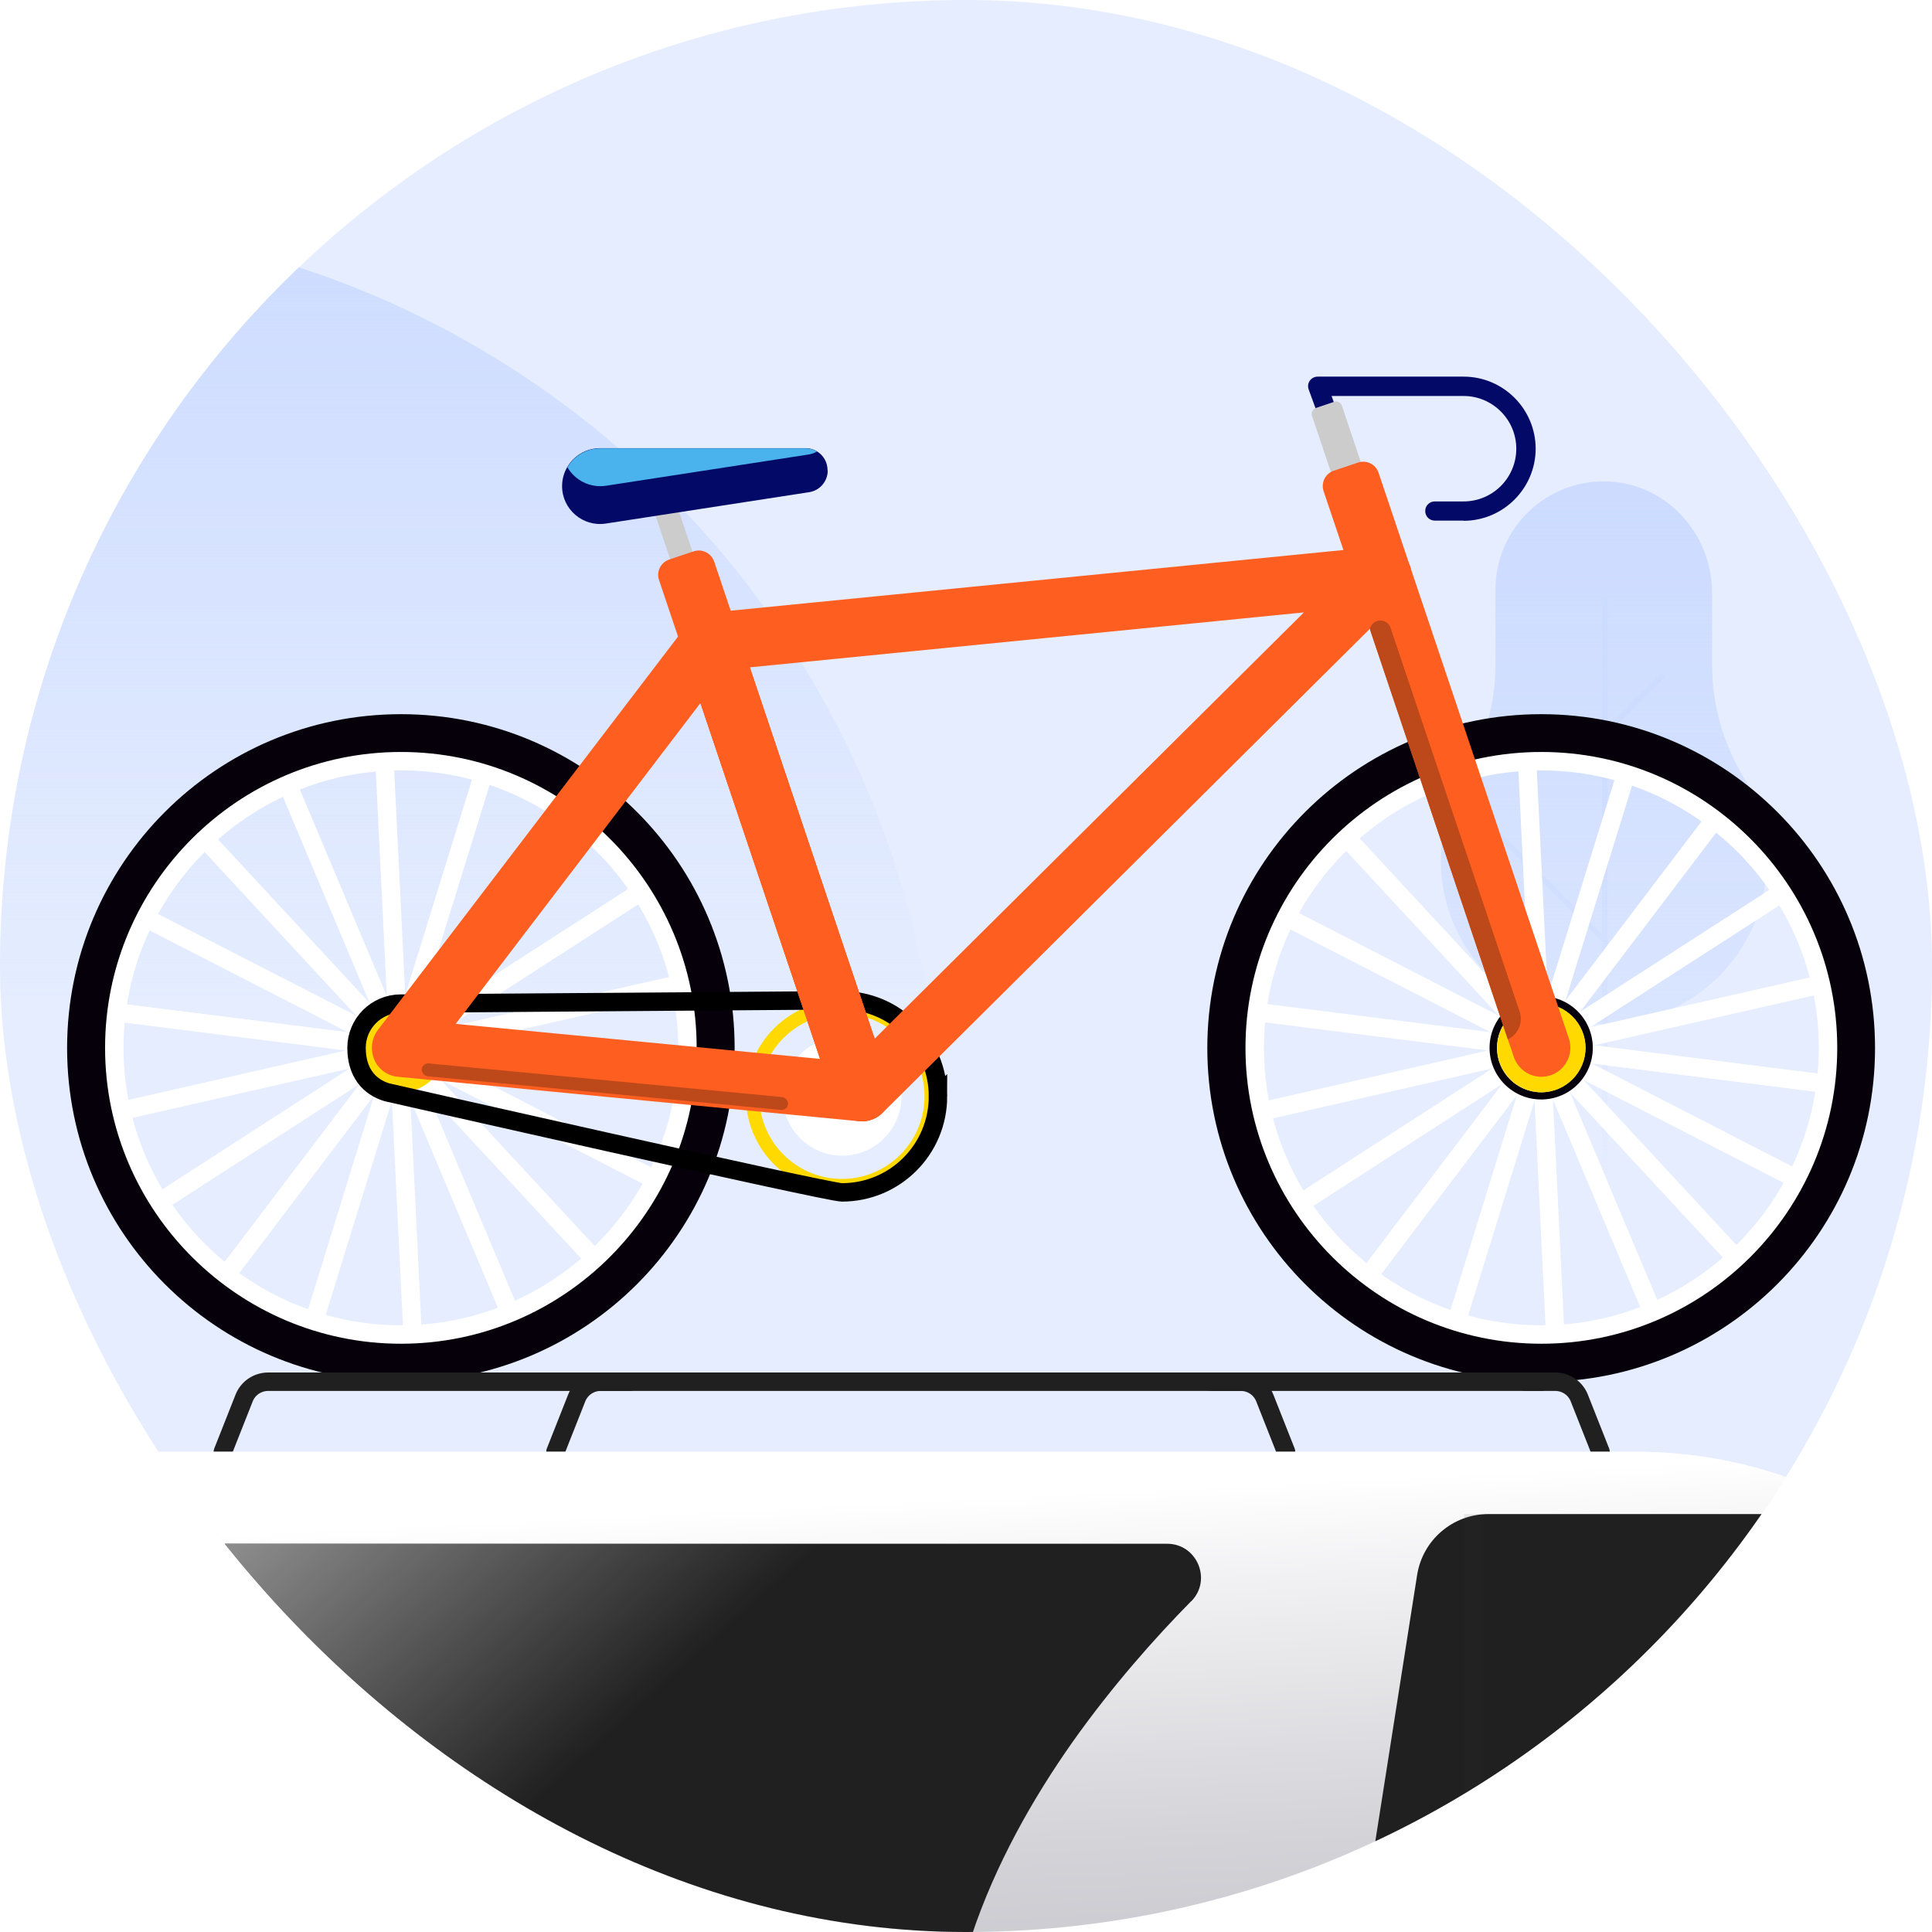<?xml version="1.0" encoding="UTF-8"?>
<svg xmlns="http://www.w3.org/2000/svg" xmlns:xlink="http://www.w3.org/1999/xlink" viewBox="0 0 104.8 104.8">
  <defs>
    <style>
      .cls-1 {
        fill: #f2f1f3;
      }

      .cls-2 {
        stroke: #000;
      }

      .cls-2, .cls-3, .cls-4, .cls-5, .cls-6 {
        fill: none;
      }

      .cls-2, .cls-3, .cls-5 {
        stroke-miterlimit: 10;
      }

      .cls-7 {
        fill: url(#linear-gradient-2);
      }

      .cls-8 {
        fill: #fff;
      }

      .cls-9 {
        fill: #fe5f20;
      }

      .cls-3 {
        stroke: #fff;
      }

      .cls-10 {
        fill: #ccc;
      }

      .cls-11 {
        fill: #e5edff;
      }

      .cls-12 {
        fill: url(#linear-gradient-4);
      }

      .cls-13 {
        fill: url(#linear-gradient-3);
      }

      .cls-14 {
        fill: url(#linear-gradient-5);
      }

      .cls-15 {
        isolation: isolate;
      }

      .cls-16 {
        fill: #05000a;
      }

      .cls-17 {
        fill: #202020;
      }

      .cls-18 {
        fill: #ffd900;
      }

      .cls-19 {
        fill: #4ab2ec;
      }

      .cls-20 {
        fill: #bd4819;
        mix-blend-mode: multiply;
      }

      .cls-21 {
        fill: url(#linear-gradient-6);
      }

      .cls-22 {
        fill: #020966;
      }

      .cls-23 {
        fill: url(#linear-gradient);
      }

      .cls-24 {
        clip-path: url(#clippath);
      }

      .cls-5 {
        opacity: .1;
        stroke: #393939;
      }

      .cls-6 {
        stroke: #202020;
        stroke-linecap: round;
        stroke-linejoin: round;
      }
    </style>
    <clipPath id="clippath">
      <rect class="cls-4" x="0" y="0" width="104.8" height="104.8" rx="52.4" ry="52.4"/>
    </clipPath>
    <linearGradient id="linear-gradient" x1=".54" y1="55.15" x2=".54" y2="10.9" gradientUnits="userSpaceOnUse">
      <stop offset="0" stop-color="#ccdbff" stop-opacity="0"/>
      <stop offset="1" stop-color="#ccdbff"/>
    </linearGradient>
    <linearGradient id="linear-gradient-2" x1="86.99" y1="79.16" x2="86.99" y2="20.29" gradientUnits="userSpaceOnUse">
      <stop offset="0" stop-color="#ccdbff" stop-opacity="0"/>
      <stop offset=".89" stop-color="#ccdbff"/>
    </linearGradient>
    <linearGradient id="linear-gradient-3" x1="85.69" y1="63.91" x2="85.69" y2="32.36" xlink:href="#linear-gradient"/>
    <linearGradient id="linear-gradient-4" x1="61.35" y1="79.06" x2="62.74" y2="107.54" gradientUnits="userSpaceOnUse">
      <stop offset=".06" stop-color="#fff"/>
      <stop offset=".24" stop-color="#f1f1f3"/>
      <stop offset=".73" stop-color="#d3d3d8"/>
      <stop offset="1" stop-color="#c8c8ce"/>
    </linearGradient>
    <linearGradient id="linear-gradient-5" x1="28.78" y1="122.05" x2="-12.4" y2="76.42" gradientUnits="userSpaceOnUse">
      <stop offset=".29" stop-color="#fbfbfb" stop-opacity="0"/>
      <stop offset="1" stop-color="#fff"/>
    </linearGradient>
    <linearGradient id="linear-gradient-6" x1="47.28" y1="105.35" x2="6.1" y2="59.71" xlink:href="#linear-gradient-5"/>
  </defs>
  <g class="cls-15">
    <g id="Layer_2" data-name="Layer 2">
      <g id="Quiz">
        <g class="cls-24">
          <rect class="cls-11" x="-21.96" y="-92.32" width="301.18" height="222.74"/>
          <path class="cls-23" d="M50.3,53.99C46.25,30.16,25.52,12.02.54,12.02s-45.71,18.14-49.77,41.97H50.3Z"/>
          <g>
            <path class="cls-7" d="M92.87,36.21v-4.05c0-3.17-2.43-5.89-5.59-6.04-3.38-.16-6.16,2.53-6.16,5.87v4.1c0,2.19-.66,4.3-1.76,6.19-.79,1.35-1.23,2.92-1.2,4.6.09,4.58,3.79,8.42,8.37,8.65,5.1.26,9.31-3.79,9.31-8.83,0-1.64-.45-3.17-1.23-4.48-1.09-1.83-1.73-3.89-1.73-6.01Z"/>
            <path class="cls-13" d="M90.24,36.59c-.06-.06-.15-.06-.21,0l-2.83,2.83v-6.91c0-.08-.07-.15-.15-.15s-.15.07-.15.15v7.27s0,0,0,0v10.89l-5.55-5.55c-.06-.06-.15-.06-.21,0-.06.06-.06.15,0,.21l5.76,5.76v12.68c0,.08.07.15.15.15s.15-.07.15-.15v-23.93l3.04-3.04c.06-.06.06-.15,0-.21Z"/>
          </g>
          <g>
            <g>
              <path class="cls-16" d="M21.75,38.74c-10,0-18.11,8.11-18.11,18.11s8.1,18.11,18.11,18.11,18.1-8.1,18.1-18.11-8.1-18.11-18.1-18.11ZM21.75,72.39c-8.57,0-15.55-6.98-15.55-15.55s6.98-15.55,15.55-15.55,15.54,6.98,15.54,15.55-6.98,15.55-15.54,15.55Z"/>
              <path class="cls-3" d="M37.29,56.84c0,8.57-6.98,15.55-15.54,15.55s-15.55-6.98-15.55-15.55,6.98-15.55,15.55-15.55,15.54,6.98,15.54,15.55Z"/>
              <g>
                <line class="cls-3" x1="35.45" y1="63.95" x2="21.62" y2="56.84"/>
                <line class="cls-3" x1="37.04" y1="58.79" x2="21.62" y2="56.84"/>
                <line class="cls-3" x1="36.78" y1="53.4" x2="21.62" y2="56.84"/>
                <line class="cls-3" x1="34.69" y1="48.42" x2="21.62" y2="56.84"/>
                <line class="cls-3" x1="31.02" y1="44.46" x2="21.62" y2="56.84"/>
                <line class="cls-3" x1="26.22" y1="41.99" x2="21.62" y2="56.84"/>
                <line class="cls-3" x1="20.86" y1="41.32" x2="21.62" y2="56.84"/>
                <line class="cls-3" x1="15.59" y1="42.51" x2="21.62" y2="56.84"/>
                <line class="cls-3" x1="11.06" y1="45.44" x2="21.62" y2="56.84"/>
                <line class="cls-3" x1="7.79" y1="49.74" x2="21.62" y2="56.84"/>
                <line class="cls-3" x1="6.2" y1="54.9" x2="21.62" y2="56.84"/>
                <line class="cls-3" x1="6.46" y1="60.29" x2="21.62" y2="56.84"/>
                <line class="cls-3" x1="8.56" y1="65.27" x2="21.62" y2="56.84"/>
                <line class="cls-3" x1="12.22" y1="69.23" x2="21.62" y2="56.84"/>
                <line class="cls-3" x1="17.03" y1="71.69" x2="21.62" y2="56.84"/>
                <line class="cls-3" x1="22.38" y1="72.37" x2="21.62" y2="56.84"/>
                <line class="cls-3" x1="27.65" y1="71.17" x2="21.62" y2="56.84"/>
                <line class="cls-3" x1="32.19" y1="68.25" x2="21.62" y2="56.84"/>
              </g>
              <path class="cls-16" d="M83.6,38.74c-9.99,0-18.11,8.11-18.11,18.11s8.11,18.11,18.11,18.11,18.11-8.1,18.11-18.11-8.11-18.11-18.11-18.11ZM83.6,72.39c-8.58,0-15.55-6.98-15.55-15.55s6.98-15.55,15.55-15.55,15.55,6.98,15.55,15.55-6.98,15.55-15.55,15.55Z"/>
              <path class="cls-3" d="M99.16,56.84c0,8.57-6.98,15.55-15.55,15.55s-15.55-6.98-15.55-15.55,6.98-15.55,15.55-15.55,15.55,6.98,15.55,15.55Z"/>
              <g>
                <line class="cls-3" x1="97.43" y1="63.95" x2="83.6" y2="56.84"/>
                <line class="cls-3" x1="99.03" y1="58.79" x2="83.6" y2="56.84"/>
                <line class="cls-3" x1="98.76" y1="53.4" x2="83.6" y2="56.84"/>
                <line class="cls-3" x1="96.67" y1="48.42" x2="83.6" y2="56.84"/>
                <line class="cls-3" x1="93" y1="44.46" x2="83.6" y2="56.84"/>
                <line class="cls-3" x1="88.2" y1="41.99" x2="83.6" y2="56.84"/>
                <line class="cls-3" x1="82.84" y1="41.32" x2="83.6" y2="56.84"/>
                <line class="cls-3" x1="77.58" y1="42.51" x2="83.6" y2="56.84"/>
                <line class="cls-3" x1="73.04" y1="45.44" x2="83.6" y2="56.84"/>
                <line class="cls-3" x1="69.78" y1="49.74" x2="83.6" y2="56.84"/>
                <line class="cls-3" x1="68.18" y1="54.9" x2="83.6" y2="56.84"/>
                <line class="cls-3" x1="68.44" y1="60.29" x2="83.6" y2="56.84"/>
                <line class="cls-3" x1="70.54" y1="65.27" x2="83.6" y2="56.84"/>
                <line class="cls-3" x1="74.21" y1="69.23" x2="83.6" y2="56.84"/>
                <line class="cls-3" x1="79.01" y1="71.69" x2="83.6" y2="56.84"/>
                <line class="cls-3" x1="84.36" y1="72.37" x2="83.6" y2="56.84"/>
                <line class="cls-3" x1="89.63" y1="71.17" x2="83.6" y2="56.84"/>
                <line class="cls-3" x1="94.17" y1="68.25" x2="83.6" y2="56.84"/>
              </g>
              <path class="cls-18" d="M45.67,54.26c-2.88,0-5.21,2.33-5.21,5.21s2.33,5.21,5.21,5.21,5.21-2.33,5.21-5.21-2.33-5.21-5.21-5.21ZM45.67,63.95c-2.47,0-4.48-2.01-4.48-4.48s2.01-4.48,4.48-4.48,4.48,2.01,4.48,4.48-2.01,4.48-4.48,4.48Z"/>
              <path class="cls-8" d="M48.9,59.47c0,1.78-1.45,3.22-3.22,3.22s-3.22-1.45-3.22-3.22,1.45-3.22,3.22-3.22,3.22,1.45,3.22,3.22Z"/>
              <path class="cls-16" d="M83.6,54.04c-1.55,0-2.8,1.26-2.8,2.8s1.25,2.8,2.8,2.8,2.8-1.25,2.8-2.8-1.25-2.8-2.8-2.8ZM83.6,59.25c-1.33,0-2.4-1.08-2.4-2.41s1.08-2.4,2.4-2.4,2.4,1.08,2.4,2.4-1.08,2.41-2.4,2.41Z"/>
              <path class="cls-18" d="M86.01,56.84c0,1.33-1.08,2.41-2.4,2.41s-2.4-1.08-2.4-2.41,1.08-2.4,2.4-2.4,2.4,1.08,2.4,2.4Z"/>
              <path class="cls-22" d="M79.39,28.24h-1.56c-.29,0-.52-.23-.52-.52s.23-.52.52-.52h1.56c1.58,0,2.86-1.28,2.86-2.86s-1.29-2.86-2.86-2.86h-7.16l.37,1.02c.1.27-.04.57-.31.67-.27.1-.57-.04-.67-.31l-.63-1.73c-.06-.16-.04-.34.06-.48.1-.14.26-.22.43-.22h7.91c2.16,0,3.91,1.76,3.91,3.91s-1.76,3.91-3.91,3.91Z"/>
              <path class="cls-18" d="M24.15,56.84c0,1.33-1.08,2.41-2.4,2.41s-2.4-1.08-2.4-2.41,1.08-2.4,2.4-2.4,2.4,1.08,2.4,2.4Z"/>
              <path class="cls-2" d="M50.88,59.47c0,2.88-2.33,5.21-5.21,5.21-.8,0-24.68-5.43-24.68-5.43-.97-.29-1.65-1.08-1.65-2.41s1.08-2.4,2.4-2.4l23.93-.18c2.88,0,5.21,2.33,5.21,5.21Z"/>
              <path class="cls-10" d="M74.76,27.87l-1.97-5.86c-.06-.18-.25-.27-.43-.21l-.98.33c-.18.06-.27.25-.21.43l1.86,5.53c.05.14.18.23.32.23h1.1c.23,0,.4-.23.32-.45Z"/>
              <path class="cls-9" d="M84.11,58.33c-.17.05-.34.08-.5.08-.66,0-1.27-.42-1.49-1.07l-.33-.97-7.45-22.15-.03-.12-2.51-7.45c-.16-.46.09-.97.56-1.12l1.31-.44c.46-.15.96.09,1.11.56l10.32,30.68c.28.83-.17,1.72-.99,2Z"/>
              <path class="cls-10" d="M45.94,57.48c-.27,0-.52-.17-.6-.43l-10.1-30.03c-.11-.33.07-.7.4-.81.33-.11.7.07.81.4l10.1,30.03c.11.33-.07.7-.4.81-.07.02-.14.03-.2.03Z"/>
              <path class="cls-9" d="M45.26,59.75l-9.51-28.28c-.16-.46.09-.96.55-1.12l1.32-.44c.46-.16.96.09,1.12.55l9.51,28.28c.28.82-.17,1.72-.99,2h0c-.82.28-1.72-.17-2-.99Z"/>
              <path class="cls-9" d="M46.75,60.82c-.05,0-.1,0-.15,0l-25.01-2.41c-.57-.05-1.07-.41-1.29-.94s-.15-1.13.19-1.59l16.8-22.02c.35-.46.94-.7,1.51-.6.58.09,1.05.5,1.24,1.05l8.21,24.43c.17.51.07,1.07-.26,1.48-.3.38-.76.6-1.23.6ZM24.72,55.54l19.77,1.9-6.49-19.31-13.28,17.41Z"/>
              <path class="cls-9" d="M46.75,60.82c-.12,0-.24-.01-.36-.04-.53-.13-.96-.52-1.13-1.03l-8.21-24.43c-.15-.46-.09-.96.17-1.36.26-.4.69-.66,1.17-.71l36.45-3.61c.65-.07,1.3.29,1.58.9.29.6.16,1.32-.32,1.79l-28.23,28.04c-.3.3-.7.46-1.11.46ZM40.66,36.2l6.78,20.15,23.29-23.13-30.06,2.98Z"/>
              <path class="cls-22" d="M44.9,25.52c0,.3-.11.57-.29.78-.18.21-.44.36-.73.4l-11.02,1.7c-1.24.19-2.37-.77-2.37-2.03,0-.37.1-.73.28-1.03.09-.16.2-.3.33-.43.37-.37.89-.6,1.45-.6h11.15c.22,0,.43.06.61.17.35.21.58.59.58,1.03Z"/>
              <path class="cls-19" d="M44.32,24.49c-.13.08-.28.13-.43.16l-11.02,1.7c-.87.13-1.68-.3-2.09-1,.09-.16.2-.3.33-.43.37-.37.89-.6,1.45-.6h11.15c.22,0,.43.06.61.17Z"/>
            </g>
            <path class="cls-20" d="M81.79,56.38h0s-7.45-22.15-7.45-22.15l-.03-.12h0c.14-.57.93-.61,1.12-.05l7,20.81c.2.59-.07,1.24-.64,1.51Z"/>
            <rect class="cls-20" x="22.84" y="58.6" width="19.96" height=".7" rx=".35" ry=".35" transform="translate(5.73 -2.85) rotate(5.44)"/>
          </g>
          <g>
            <g>
              <g>
                <g>
                  <path class="cls-6" d="M12.09,78.75l1.15-2.91c.21-.54.73-.89,1.31-.89h69.05"/>
                  <path class="cls-6" d="M30.13,78.75l1.15-2.91c.21-.54.73-.89,1.31-.89h1.6"/>
                  <path class="cls-6" d="M86.82,78.75l-1.15-2.91c-.21-.54-.73-.89-1.31-.89h-1.6"/>
                  <path class="cls-6" d="M69.76,78.75l-1.15-2.91c-.21-.54-.73-.89-1.31-.89h-1.6"/>
                </g>
                <path class="cls-8" d="M143.05,155.96s.97-26.48-9.52-26.48c-8.36,0-9.22,17.52-9.22,24.63,0,1.63-1.32,2.96-2.95,2.96h-30.82c-1.64,0-2.97-1.34-2.95-2.99.07-7.13-.66-24.59-9.49-24.59-5.81,0-8.09,7.56-8.93,14.76-.4,3.43-.47,6.77-.45,9.19,0,2-1.61,3.63-3.62,3.63H-14.35c-2,0-3.62-1.62-3.62-3.62v-32c0-16.85,8.32-32.62,22.22-42.13l.11-.08c.47-.32,1.02-.49,1.59-.49h82.74c4.36,0,8.66,1.11,12.4,3.34.02.01.04.02.06.04,17.11,10.16,24.6,25.56,24.6,25.56l5.08,2.41,4.56,2.17c5.94,2.83,9.93,8.6,10.49,15.16l1.79,21.34s.12,4.39-4.64,7.19Z"/>
                <path class="cls-12" d="M143.05,155.96s.97-26.48-9.52-26.48c-8.36,0-9.22,17.52-9.22,24.63,0,1.63-1.32,2.96-2.95,2.96h-30.82c-1.64,0-2.97-1.34-2.95-2.99.07-7.13-.66-24.59-9.49-24.59-5.81,0-8.09,7.56-8.93,14.76-.4,3.43-.47,6.77-.45,9.19,0,2-1.61,3.63-3.62,3.63H-14.35c-2,0-3.62-1.62-3.62-3.62v-32c0-16.85,8.32-32.62,22.22-42.13l.11-.08c.47-.32,1.02-.49,1.59-.49h82.74c4.36,0,8.66,1.11,12.4,3.34.02.01.04.02.06.04,17.11,10.16,24.6,25.56,24.6,25.56l5.08,2.41,4.56,2.17c5.94,2.83,9.93,8.6,10.49,15.16l1.79,21.34s.12,4.39-4.64,7.19Z"/>
                <path class="cls-1" d="M64.61,86.86c-4.5,4.56-10.76,12.22-12.71,21.04-.39,1.75-.61,3.56-.61,5.4v20.97c0,1.5-1.21,2.71-2.7,2.71H-6.71c-1.49,0-2.7-1.21-2.7-2.71v-20.97c0-1.83.22-3.64.61-5.4,2.07-9.37,8.99-17.41,13.51-21.84,1.52-1.49,3.57-2.32,5.71-2.32h52.88c1.62,0,2.45,1.96,1.31,3.12Z"/>
                <path class="cls-17" d="M130.85,110.1h-53.27c-2.41,0-4.25-2.15-3.87-4.53l3.16-20.13c.3-1.91,1.94-3.31,3.87-3.31h17.55c1.93,0,3.84.54,5.45,1.61,15.3,10.1,22.04,23.95,22.04,23.95l5.07,2.41Z"/>
                <polyline class="cls-5" points="98.29 82.13 105.34 110.1 105.34 157.07"/>
                <line class="cls-5" x1="79.92" y1="82.13" x2="79.92" y2="130.5"/>
              </g>
              <path class="cls-17" d="M64.61,86.86c-1.97,2-4.27,4.59-6.42,7.62-2.19,3.11-4.2,6.67-5.48,10.51-.58,1.75-2.24,2.91-4.08,2.91H-4.44c-2.25,0-3.84-2.26-3.03-4.36,1.42-3.67,3.47-7.04,5.64-9.98,1.21-1.65,2.47-3.15,3.67-4.49,1.02-1.13,1.99-2.14,2.88-3.01.82-.8,1.78-1.41,2.84-1.8.91-.34,1.88-.52,2.87-.52h52.88c1.62,0,2.45,1.96,1.31,3.12Z"/>
            </g>
            <path class="cls-14" d="M20.91,107.91h-8.4l-14.35-14.35c1.21-1.65,2.47-3.15,3.67-4.49,4.04,3.93,14.59,14.18,19.07,18.83Z"/>
            <path class="cls-21" d="M58.19,94.49c-2.19,3.11-4.2,6.67-5.48,10.51-.58,1.75-2.24,2.91-4.08,2.91h-17.44l-23.63-23.64c.91-.34,1.88-.52,2.87-.52h37.03l10.74,10.74Z"/>
          </g>
        </g>
      </g>
    </g>
  </g>
</svg>
